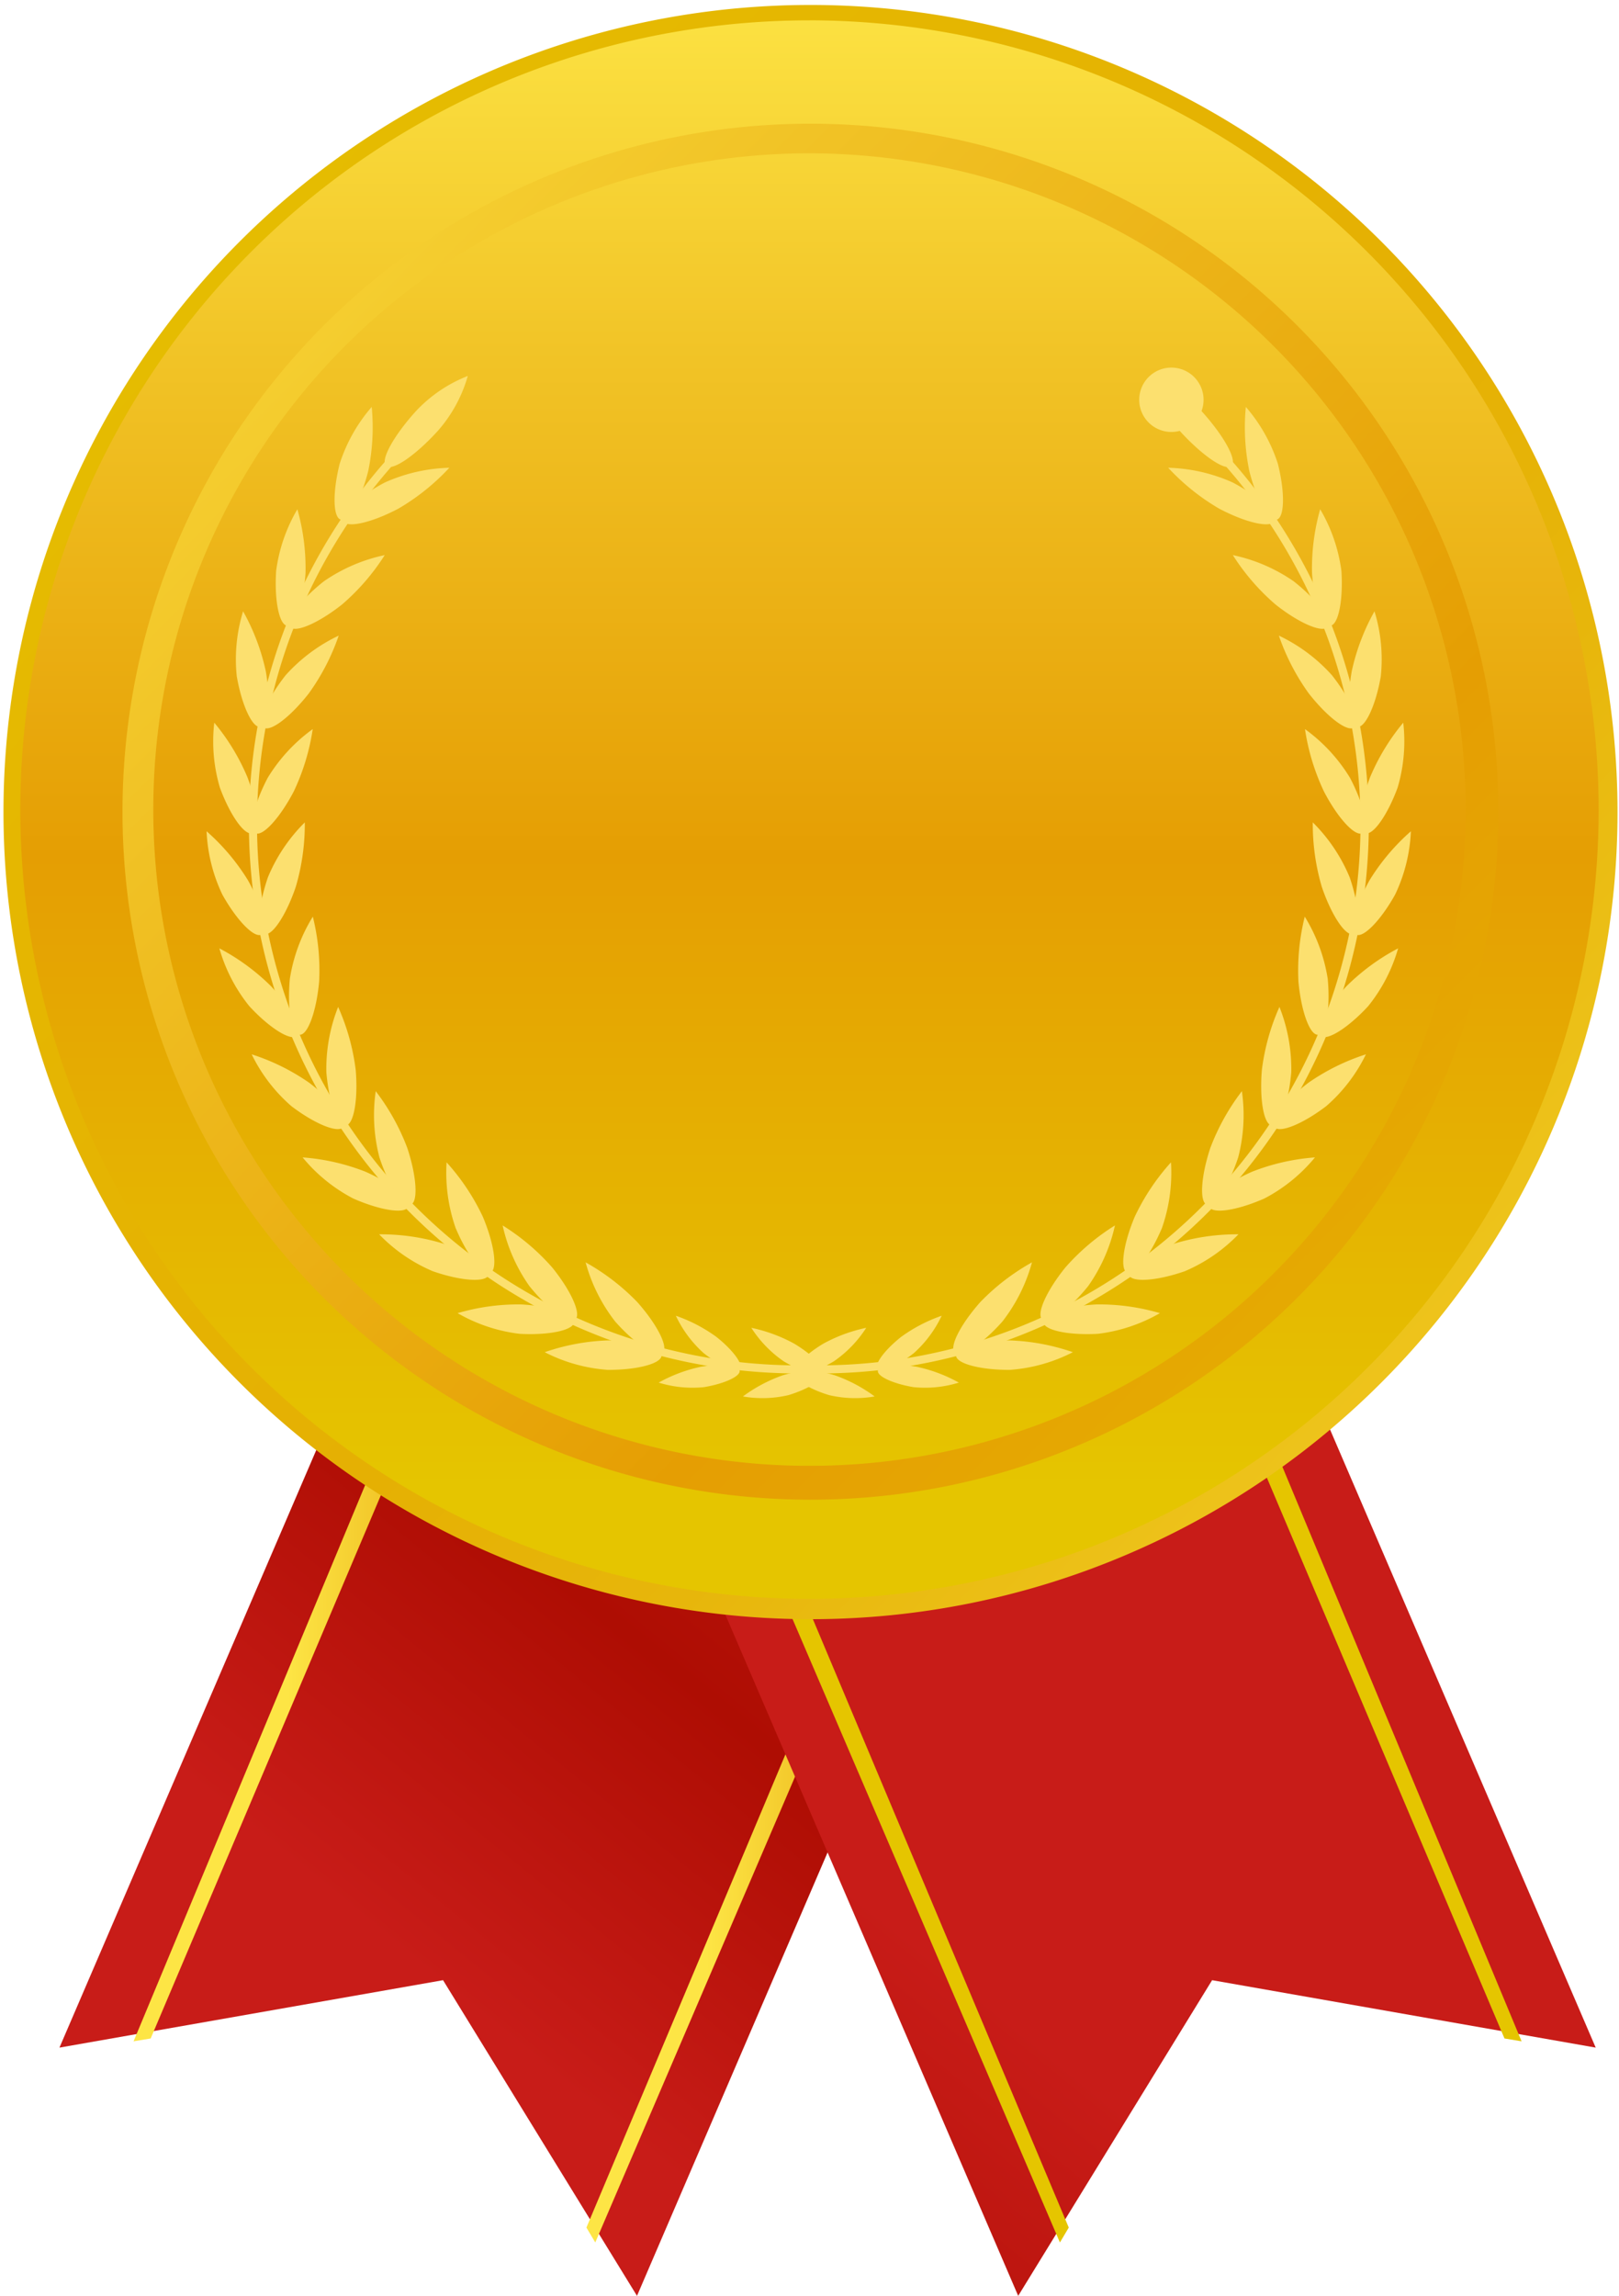 <svg id="Groupe_898" data-name="Groupe 898" xmlns="http://www.w3.org/2000/svg" xmlns:xlink="http://www.w3.org/1999/xlink" width="51.221" height="72.627" viewBox="0 0 51.221 72.627">
  <defs>
    <linearGradient id="linear-gradient" x1="1.019" y1="0.091" x2="0.451" y2="0.915" gradientUnits="objectBoundingBox">
      <stop offset="0.022" stop-color="#c81c18"/>
      <stop offset="0.493" stop-color="#ae0d03"/>
      <stop offset="0.865" stop-color="#c81c18"/>
    </linearGradient>
    <linearGradient id="linear-gradient-2" x1="0.391" y1="0.544" x2="1.72" y2="0.544" gradientUnits="objectBoundingBox">
      <stop offset="0.022" stop-color="#fde545"/>
      <stop offset="0.239" stop-color="#f1c326"/>
      <stop offset="0.514" stop-color="#e59e03"/>
      <stop offset="0.865" stop-color="#e5c500"/>
    </linearGradient>
    <linearGradient id="linear-gradient-3" x1="0.299" y1="0.622" x2="1.624" y2="0.622" xlink:href="#linear-gradient-2"/>
    <linearGradient id="linear-gradient-4" x1="-0.746" y1="-0.058" x2="-1.313" y2="0.767" xlink:href="#linear-gradient"/>
    <linearGradient id="linear-gradient-5" x1="-5.345" y1="0.347" x2="-4.017" y2="0.347" xlink:href="#linear-gradient-2"/>
    <linearGradient id="linear-gradient-6" x1="-2.941" y1="0.428" x2="-1.616" y2="0.428" xlink:href="#linear-gradient-2"/>
    <linearGradient id="linear-gradient-7" x1="0.5" y1="-0.058" x2="0.5" y2="1.085" xlink:href="#linear-gradient-2"/>
    <linearGradient id="linear-gradient-8" x1="-0.068" y1="-0.022" x2="1.217" y2="1.159" gradientUnits="objectBoundingBox">
      <stop offset="0" stop-color="#e5c500"/>
      <stop offset="0.247" stop-color="#e5b701"/>
      <stop offset="0.486" stop-color="#e5b003"/>
      <stop offset="0.596" stop-color="#e7b60b"/>
      <stop offset="0.768" stop-color="#f0c821"/>
      <stop offset="0.978" stop-color="#fde545"/>
    </linearGradient>
    <linearGradient id="linear-gradient-9" x1="-0.133" y1="-0.13" x2="1.472" y2="1.468" xlink:href="#linear-gradient-2"/>
  </defs>
  <path id="Tracé_1443" data-name="Tracé 1443" d="M1153.791,1155.049l-6.136-9.986-12.136,2.133,11.652-27.108,18.272,7.854Z" transform="translate(-1133.638 -1082.422)" fill="url(#linear-gradient)"/>
  <g id="Groupe_447" data-name="Groupe 447" transform="translate(4.226 38.182)">
    <path id="Tracé_1444" data-name="Tracé 1444" d="M1171.77,1154.259l-.541.09,10.989-26.393.593.25Z" transform="translate(-1171.229 -1127.956)" fill="url(#linear-gradient-2)"/>
  </g>
  <g id="Groupe_448" data-name="Groupe 448" transform="translate(18.553 44.195)">
    <path id="Tracé_1445" data-name="Tracé 1445" d="M1389.7,1246.278l-.28-.471,11.051-26.273.593.25Z" transform="translate(-1389.42 -1219.535)" fill="url(#linear-gradient-3)"/>
  </g>
  <path id="Tracé_1446" data-name="Tracé 1446" d="M1431.654,1155.049l6.135-9.986,12.136,2.133-11.652-27.108L1420,1127.941Z" transform="translate(-1399.441 -1082.422)" fill="url(#linear-gradient-4)"/>
  <g id="Groupe_450" data-name="Groupe 450" transform="translate(36.558 38.182)">
    <path id="Tracé_1447" data-name="Tracé 1447" d="M1674.669,1154.259l.541.09-10.989-26.393-.593.25Z" transform="translate(-1663.629 -1127.956)" fill="url(#linear-gradient-5)"/>
  </g>
  <g id="Groupe_451" data-name="Groupe 451" transform="translate(22.169 44.195)">
    <path id="Tracé_1448" data-name="Tracé 1448" d="M1455.859,1246.278l.28-.471-11.051-26.273-.593.25Z" transform="translate(-1444.495 -1219.535)" fill="url(#linear-gradient-6)"/>
  </g>
  <circle id="Ellipse_121" data-name="Ellipse 121" cx="25.289" cy="25.289" r="25.289" transform="translate(0.322 0.322)" fill="url(#linear-gradient-7)"/>
  <path id="Tracé_1449" data-name="Tracé 1449" d="M1132.479,597.686a25.532,25.532,0,1,1,9.969-2.013A25.447,25.447,0,0,1,1132.479,597.686Zm0-50.577a24.967,24.967,0,1,0,24.967,24.967A25,25,0,0,0,1132.479,547.108Z" transform="translate(-1106.869 -546.465)" fill="url(#linear-gradient-8)"/>
  <path id="Tracé_1450" data-name="Tracé 1450" d="M1186.245,647.672a21.764,21.764,0,1,1,8.5-1.716A21.7,21.7,0,0,1,1186.245,647.672Zm0-42.591a20.76,20.76,0,1,0,20.76,20.76A20.783,20.783,0,0,0,1186.245,605.081Z" transform="translate(-1160.635 -600.231)" fill="url(#linear-gradient-9)"/>
  <g id="Groupe_569" data-name="Groupe 569" transform="translate(6.536 11.893)">
    <g id="Groupe_494" data-name="Groupe 494" transform="translate(1.34 2.463)">
      <path id="Tracé_1515" data-name="Tracé 1515" d="M365.828,1593.327a17.39,17.39,0,0,1-12.865-29.092l.189.173a17.134,17.134,0,0,0,12.675,28.663Z" transform="translate(-348.438 -1564.235)" fill="#fce06f"/>
    </g>
    <path id="Tracé_1516" data-name="Tracé 1516" d="M415.5,1528.459a4.481,4.481,0,0,0,.948-1.737,4.481,4.481,0,0,0-1.638,1.11c-.714.786-1.138,1.563-.947,1.737S414.786,1529.245,415.5,1528.459Z" transform="translate(-408.184 -1526.722)" fill="#fce06f"/>
    <g id="Groupe_495" data-name="Groupe 495" transform="translate(4.049 0.979)">
      <path id="Tracé_1517" data-name="Tracé 1517" d="M390.752,1543.658a6.817,6.817,0,0,0,.11-2.027,5.159,5.159,0,0,0-1.014,1.8c-.229.913-.212,1.7.037,1.767S390.523,1544.571,390.752,1543.658Z" transform="translate(-389.687 -1541.631)" fill="#fce06f"/>
      <path id="Tracé_1518" data-name="Tracé 1518" d="M395.377,1572.245a7.034,7.034,0,0,0,1.608-1.291,5.308,5.308,0,0,0-2.045.468c-.846.449-1.433,1-1.312,1.224S394.531,1572.693,395.377,1572.245Z" transform="translate(-393.354 -1569.029)" fill="#fce06f"/>
    </g>
    <g id="Groupe_496" data-name="Groupe 496" transform="translate(2.187 4.217)">
      <path id="Tracé_1519" data-name="Tracé 1519" d="M362.276,1592.963a6.815,6.815,0,0,0-.258-2.014,5.158,5.158,0,0,0-.672,1.954c-.06.94.1,1.715.356,1.731S362.216,1593.9,362.276,1592.963Z" transform="translate(-361.333 -1590.949)" fill="#fce06f"/>
      <path id="Tracé_1520" data-name="Tracé 1520" d="M369.417,1614.59a7.034,7.034,0,0,0,1.349-1.561,5.306,5.306,0,0,0-1.927.83c-.75.594-1.229,1.239-1.07,1.441S368.667,1615.184,369.417,1614.59Z" transform="translate(-367.317 -1611.579)" fill="#fce06f"/>
    </g>
    <g id="Groupe_497" data-name="Groupe 497" transform="translate(0.915 7.447)">
      <path id="Tracé_1521" data-name="Tracé 1521" d="M342.915,1642.033a6.814,6.814,0,0,0-.719-1.9,5.157,5.157,0,0,0-.2,2.057c.16.928.5,1.645.749,1.6S343.075,1642.961,342.915,1642.033Z" transform="translate(-341.956 -1640.135)" fill="#fce06f"/>
      <path id="Tracé_1522" data-name="Tracé 1522" d="M355.909,1653.646a7.029,7.029,0,0,0,.948-1.831,5.309,5.309,0,0,0-1.681,1.255c-.591.753-.907,1.492-.7,1.65S355.317,1654.4,355.909,1653.646Z" transform="translate(-353.592 -1651.048)" fill="#fce06f"/>
    </g>
    <g id="Groupe_498" data-name="Groupe 498" transform="translate(0.21 10.968)">
      <path id="Tracé_1523" data-name="Tracé 1523" d="M332.309,1695.488a6.819,6.819,0,0,0-1.053-1.735,5.156,5.156,0,0,0,.179,2.058c.326.884.787,1.527,1.028,1.438S332.635,1696.372,332.309,1695.488Z" transform="translate(-331.223 -1693.753)" fill="#fce06f"/>
      <path id="Tracé_1524" data-name="Tracé 1524" d="M351.279,1698.825a7.025,7.025,0,0,0,.6-1.973,5.3,5.3,0,0,0-1.424,1.541c-.445.848-.62,1.632-.392,1.751S350.834,1699.673,351.279,1698.825Z" transform="translate(-348.731 -1696.649)" fill="#fce06f"/>
    </g>
    <g id="Groupe_499" data-name="Groupe 499" transform="translate(0 14.122)">
      <path id="Tracé_1525" data-name="Tracé 1525" d="M329.332,1747.624a6.813,6.813,0,0,0-1.309-1.551,5.157,5.157,0,0,0,.5,2.006c.459.822,1.014,1.387,1.238,1.261S329.791,1748.446,329.332,1747.624Z" transform="translate(-328.023 -1745.792)" fill="#fce06f"/>
      <path id="Tracé_1526" data-name="Tracé 1526" d="M354.594,1743.832a7.028,7.028,0,0,0,.286-2.042,5.308,5.308,0,0,0-1.169,1.742c-.308.906-.36,1.708-.117,1.791S354.286,1744.739,354.594,1743.832Z" transform="translate(-351.773 -1741.79)" fill="#fce06f"/>
    </g>
    <g id="Groupe_500" data-name="Groupe 500" transform="translate(0.405 17.103)">
      <path id="Tracé_1527" data-name="Tracé 1527" d="M335.829,1803.667a6.821,6.821,0,0,0-1.637-1.2,5.157,5.157,0,0,0,.952,1.834c.639.691,1.311,1.11,1.5.935S336.469,1804.358,335.829,1803.667Z" transform="translate(-334.193 -1801.463)" fill="#fce06f"/>
      <path id="Tracé_1528" data-name="Tracé 1528" d="M368.679,1789.249a7.023,7.023,0,0,0-.2-2.052,5.308,5.308,0,0,0-.727,1.968c-.087.953.051,1.745.307,1.768S368.593,1790.2,368.679,1789.249Z" transform="translate(-365.523 -1787.196)" fill="#fce06f"/>
    </g>
    <g id="Groupe_501" data-name="Groupe 501" transform="translate(1.427 19.96)">
      <path id="Tracé_1529" data-name="Tracé 1529" d="M351.573,1854.472a6.816,6.816,0,0,0-1.821-.9,5.158,5.158,0,0,0,1.257,1.64c.75.57,1.484.865,1.64.66S352.322,1855.041,351.573,1854.472Z" transform="translate(-349.752 -1852.072)" fill="#fce06f"/>
      <path id="Tracé_1530" data-name="Tracé 1530" d="M386.514,1832.692a7.03,7.03,0,0,0-.555-1.986,5.308,5.308,0,0,0-.373,2.065c.081.954.354,1.71.61,1.688S386.595,1833.646,386.514,1832.692Z" transform="translate(-383.224 -1830.706)" fill="#fce06f"/>
    </g>
    <g id="Groupe_502" data-name="Groupe 502" transform="translate(3.038 22.623)">
      <path id="Tracé_1531" data-name="Tracé 1531" d="M376.263,1903.634a6.809,6.809,0,0,0-1.979-.449,5.155,5.155,0,0,0,1.6,1.3c.862.38,1.645.5,1.748.26S377.125,1904.014,376.263,1903.634Z" transform="translate(-374.284 -1901.088)" fill="#fce06f"/>
      <path id="Tracé_1532" data-name="Tracé 1532" d="M409.692,1873.052a7.028,7.028,0,0,0-1-1.8,5.307,5.307,0,0,0,.117,2.095c.3.909.742,1.58.986,1.5S409.992,1873.961,409.692,1873.052Z" transform="translate(-406.379 -1871.25)" fill="#fce06f"/>
    </g>
    <g id="Groupe_503" data-name="Groupe 503" transform="translate(5.459 24.876)">
      <path id="Tracé_1533" data-name="Tracé 1533" d="M413.174,1940.522a6.814,6.814,0,0,0-2.009-.288,5.153,5.153,0,0,0,1.7,1.169c.89.309,1.679.362,1.763.118S414.064,1940.831,413.174,1940.522Z" transform="translate(-411.165 -1937.957)" fill="#fce06f"/>
      <path id="Tracé_1534" data-name="Tracé 1534" d="M444.684,1907.283a7.031,7.031,0,0,0-1.144-1.715,5.307,5.307,0,0,0,.286,2.078c.373.882.867,1.515,1.1,1.415S445.057,1908.165,444.684,1907.283Z" transform="translate(-441.406 -1905.568)" fill="#fce06f"/>
    </g>
    <g id="Groupe_504" data-name="Groupe 504" transform="translate(7.941 26.872)">
      <path id="Tracé_1535" data-name="Tracé 1535" d="M450.966,1973.964a6.818,6.818,0,0,0-2.011.276,5.158,5.158,0,0,0,1.96.654c.94.052,1.714-.115,1.728-.372S451.906,1974.016,450.966,1973.964Z" transform="translate(-448.955 -1971.465)" fill="#fce06f"/>
      <path id="Tracé_1536" data-name="Tracé 1536" d="M472.226,1937.307a7.03,7.03,0,0,0-1.572-1.334,5.3,5.3,0,0,0,.847,1.919c.6.745,1.251,1.218,1.451,1.056S472.827,1938.052,472.226,1937.307Z" transform="translate(-469.229 -1935.973)" fill="#fce06f"/>
    </g>
    <g id="Groupe_505" data-name="Groupe 505" transform="translate(10.702 28.04)">
      <path id="Tracé_1537" data-name="Tracé 1537" d="M493,1991.346a6.813,6.813,0,0,0-2,.373,5.161,5.161,0,0,0,1.989.559c.942.006,1.706-.2,1.708-.455S493.942,1991.352,493,1991.346Z" transform="translate(-491.005 -1988.877)" fill="#fce06f"/>
      <path id="Tracé_1538" data-name="Tracé 1538" d="M512.265,1955.006a7.032,7.032,0,0,0-1.635-1.257,5.308,5.308,0,0,0,.939,1.876c.636.715,1.308,1.156,1.5.985S512.9,1955.721,512.265,1955.006Z" transform="translate(-509.341 -1953.749)" fill="#fce06f"/>
    </g>
    <g id="Groupe_506" data-name="Groupe 506" transform="translate(16.968 30.114)">
      <path id="Tracé_1539" data-name="Tracé 1539" d="M587.685,2005.976a4.777,4.777,0,0,0-1.255.667,3.606,3.606,0,0,0,1.446-.043c.63-.193,1.1-.489,1.046-.661S588.315,2005.784,587.685,2005.976Z" transform="translate(-586.43 -2004.475)" fill="#fce06f"/>
      <path id="Tracé_1540" data-name="Tracé 1540" d="M591.839,1985.836a4.921,4.921,0,0,0-1.355-.5,3.713,3.713,0,0,0,1.02,1.057c.575.345,1.116.5,1.208.344S592.414,1986.181,591.839,1985.836Z" transform="translate(-590.218 -1985.339)" fill="#fce06f"/>
    </g>
    <g id="Groupe_507" data-name="Groupe 507" transform="translate(14.304 29.729)">
      <path id="Tracé_1541" data-name="Tracé 1541" d="M547.2,2003.27a4.771,4.771,0,0,0-1.33.5,3.608,3.608,0,0,0,1.439.143c.65-.11,1.152-.344,1.122-.521S547.851,2003.16,547.2,2003.27Z" transform="translate(-545.871 -2001.655)" fill="#fce06f"/>
      <path id="Tracé_1542" data-name="Tracé 1542" d="M555.408,1980.145a4.925,4.925,0,0,0-1.28-.667,3.712,3.712,0,0,0,.876,1.179c.526.416,1.042.637,1.154.5S555.934,1980.561,555.408,1980.145Z" transform="translate(-553.586 -1979.478)" fill="#fce06f"/>
    </g>
  </g>
  <g id="Groupe_568" data-name="Groupe 568" transform="translate(25.164 11.893)">
    <g id="Groupe_509" data-name="Groupe 509" transform="translate(0.745 2.463)">
      <path id="Tracé_1543" data-name="Tracé 1543" d="M623.063,1593.327v-.256a17.134,17.134,0,0,0,12.675-28.663l.189-.173a17.385,17.385,0,0,1-12.865,29.092Z" transform="translate(-623.063 -1564.235)" fill="#fce06f"/>
    </g>
    <path id="Tracé_1544" data-name="Tracé 1544" d="M783.415,1528.459a1.018,1.018,0,1,1,.69-.626c.714.786,1.138,1.563.948,1.737S784.129,1529.245,783.415,1528.459Z" transform="translate(-771.256 -1526.722)" fill="#fce06f"/>
    <g id="Groupe_510" data-name="Groupe 510" transform="translate(11.795 0.979)">
      <path id="Tracé_1545" data-name="Tracé 1545" d="M828.425,1543.658a6.815,6.815,0,0,1-.11-2.027,5.159,5.159,0,0,1,1.014,1.8c.229.913.212,1.7-.037,1.767S828.654,1544.571,828.425,1543.658Z" transform="translate(-825.859 -1541.631)" fill="#fce06f"/>
      <path id="Tracé_1546" data-name="Tracé 1546" d="M792.966,1572.245a7.033,7.033,0,0,1-1.608-1.291,5.309,5.309,0,0,1,2.045.468c.845.449,1.433,1,1.312,1.224S793.812,1572.693,792.966,1572.245Z" transform="translate(-791.358 -1569.029)" fill="#fce06f"/>
    </g>
    <g id="Groupe_511" data-name="Groupe 511" transform="translate(13.84 4.217)">
      <path id="Tracé_1547" data-name="Tracé 1547" d="M860.548,1592.963a6.817,6.817,0,0,1,.258-2.014,5.157,5.157,0,0,1,.672,1.954c.06.94-.1,1.715-.356,1.731S860.608,1593.9,860.548,1592.963Z" transform="translate(-858.043 -1590.949)" fill="#fce06f"/>
      <path id="Tracé_1548" data-name="Tracé 1548" d="M823.852,1614.59a7.033,7.033,0,0,1-1.348-1.561,5.305,5.305,0,0,1,1.927.83c.75.594,1.229,1.239,1.07,1.441S824.6,1615.184,823.852,1614.59Z" transform="translate(-822.504 -1611.579)" fill="#fce06f"/>
    </g>
    <g id="Groupe_512" data-name="Groupe 512" transform="translate(15.296 7.447)">
      <path id="Tracé_1549" data-name="Tracé 1549" d="M878.583,1642.033a6.817,6.817,0,0,1,.72-1.9,5.159,5.159,0,0,1,.2,2.057c-.16.928-.5,1.645-.749,1.6S878.423,1642.961,878.583,1642.033Z" transform="translate(-876.278 -1640.135)" fill="#fce06f"/>
      <path id="Tracé_1550" data-name="Tracé 1550" d="M845.62,1653.646a7.025,7.025,0,0,1-.948-1.831,5.308,5.308,0,0,1,1.681,1.255c.591.753.907,1.492.7,1.65S846.212,1654.4,845.62,1653.646Z" transform="translate(-844.672 -1651.048)" fill="#fce06f"/>
    </g>
    <g id="Groupe_513" data-name="Groupe 513" transform="translate(16.118 10.968)">
      <path id="Tracé_1551" data-name="Tracé 1551" d="M884.34,1695.488a6.813,6.813,0,0,1,1.053-1.735,5.156,5.156,0,0,1-.179,2.058c-.326.884-.787,1.527-1.028,1.438S884.014,1696.372,884.34,1695.488Z" transform="translate(-882.28 -1693.753)" fill="#fce06f"/>
      <path id="Tracé_1552" data-name="Tracé 1552" d="M857.8,1698.825a7.024,7.024,0,0,1-.6-1.973,5.3,5.3,0,0,1,1.424,1.541c.445.848.62,1.632.392,1.751S858.24,1699.673,857.8,1698.825Z" transform="translate(-857.196 -1696.649)" fill="#fce06f"/>
    </g>
    <g id="Groupe_514" data-name="Groupe 514" transform="translate(16.368 14.122)">
      <path id="Tracé_1553" data-name="Tracé 1553" d="M881,1747.624a6.812,6.812,0,0,1,1.309-1.551,5.155,5.155,0,0,1-.5,2.006c-.459.822-1.014,1.387-1.238,1.261S880.544,1748.446,881,1747.624Z" transform="translate(-879.204 -1745.792)" fill="#fce06f"/>
      <path id="Tracé_1554" data-name="Tracé 1554" d="M861.279,1743.832a7.032,7.032,0,0,1-.286-2.042,5.306,5.306,0,0,1,1.169,1.742c.308.906.36,1.708.117,1.791S861.587,1744.739,861.279,1743.832Z" transform="translate(-860.992 -1741.79)" fill="#fce06f"/>
    </g>
    <g id="Groupe_515" data-name="Groupe 515" transform="translate(15.898 17.103)">
      <path id="Tracé_1555" data-name="Tracé 1555" d="M864.919,1803.667a6.82,6.82,0,0,1,1.636-1.2,5.156,5.156,0,0,1-.952,1.834c-.639.691-1.311,1.11-1.5.935S864.28,1804.358,864.919,1803.667Z" transform="translate(-863.384 -1801.463)" fill="#fce06f"/>
      <path id="Tracé_1556" data-name="Tracé 1556" d="M853.86,1789.249a7.031,7.031,0,0,1,.2-2.052,5.309,5.309,0,0,1,.727,1.968c.087.953-.051,1.745-.307,1.768S853.947,1790.2,853.86,1789.249Z" transform="translate(-853.843 -1787.196)" fill="#fce06f"/>
    </g>
    <g id="Groupe_516" data-name="Groupe 516" transform="translate(14.736 19.96)">
      <path id="Tracé_1557" data-name="Tracé 1557" d="M843.143,1854.472a6.816,6.816,0,0,1,1.821-.9,5.156,5.156,0,0,1-1.257,1.64c-.75.57-1.484.865-1.64.66S842.393,1855.041,843.143,1854.472Z" transform="translate(-841.65 -1852.072)" fill="#fce06f"/>
      <path id="Tracé_1558" data-name="Tracé 1558" d="M836.163,1832.692a7.03,7.03,0,0,1,.555-1.986,5.307,5.307,0,0,1,.374,2.065c-.081.954-.354,1.71-.61,1.688S836.082,1833.646,836.163,1832.692Z" transform="translate(-836.14 -1830.706)" fill="#fce06f"/>
    </g>
    <g id="Groupe_517" data-name="Groupe 517" transform="translate(12.867 22.623)">
      <path id="Tracé_1559" data-name="Tracé 1559" d="M812.221,1903.634a6.811,6.811,0,0,1,1.98-.449,5.155,5.155,0,0,1-1.6,1.3c-.862.38-1.644.5-1.748.26S811.36,1904.014,812.221,1903.634Z" transform="translate(-810.63 -1901.088)" fill="#fce06f"/>
      <path id="Tracé_1560" data-name="Tracé 1560" d="M807.93,1873.052a7.025,7.025,0,0,1,1-1.8,5.307,5.307,0,0,1-.117,2.095c-.3.909-.742,1.58-.986,1.5S807.63,1873.961,807.93,1873.052Z" transform="translate(-807.671 -1871.25)" fill="#fce06f"/>
    </g>
    <g id="Groupe_518" data-name="Groupe 518" transform="translate(10.368 24.876)">
      <path id="Tracé_1561" data-name="Tracé 1561" d="M773.732,1940.522a6.814,6.814,0,0,1,2.009-.288,5.156,5.156,0,0,1-1.7,1.169c-.89.309-1.679.362-1.763.118S772.842,1940.831,773.732,1940.522Z" transform="translate(-772.092 -1937.957)" fill="#fce06f"/>
      <path id="Tracé_1562" data-name="Tracé 1562" d="M769.984,1907.283a7.033,7.033,0,0,1,1.144-1.715,5.306,5.306,0,0,1-.286,2.078c-.373.882-.867,1.515-1.1,1.415S769.611,1908.165,769.984,1907.283Z" transform="translate(-769.613 -1905.568)" fill="#fce06f"/>
    </g>
    <g id="Groupe_519" data-name="Groupe 519" transform="translate(7.753 26.872)">
      <path id="Tracé_1563" data-name="Tracé 1563" d="M732.9,1973.964a6.818,6.818,0,0,1,2.011.276,5.159,5.159,0,0,1-1.96.654c-.94.052-1.714-.115-1.728-.372S731.963,1974.016,732.9,1973.964Z" transform="translate(-731.132 -1971.465)" fill="#fce06f"/>
      <path id="Tracé_1564" data-name="Tracé 1564" d="M730.58,1937.307a7.028,7.028,0,0,1,1.572-1.334,5.307,5.307,0,0,1-.847,1.919c-.6.745-1.251,1.218-1.451,1.056S729.979,1938.052,730.58,1937.307Z" transform="translate(-729.795 -1935.973)" fill="#fce06f"/>
    </g>
    <g id="Groupe_520" data-name="Groupe 520" transform="translate(4.994 28.04)">
      <path id="Tracé_1565" data-name="Tracé 1565" d="M690.74,1991.346a6.814,6.814,0,0,1,2,.373,5.163,5.163,0,0,1-1.989.559c-.942.006-1.706-.2-1.708-.455S689.8,1991.352,690.74,1991.346Z" transform="translate(-688.955 -1988.877)" fill="#fce06f"/>
      <path id="Tracé_1566" data-name="Tracé 1566" d="M688.634,1955.006a7.034,7.034,0,0,1,1.635-1.257,5.307,5.307,0,0,1-.939,1.876c-.636.715-1.308,1.156-1.5.985S688,1955.721,688.634,1955.006Z" transform="translate(-687.778 -1953.749)" fill="#fce06f"/>
    </g>
    <g id="Groupe_521" data-name="Groupe 521" transform="translate(0 30.114)">
      <path id="Tracé_1567" data-name="Tracé 1567" d="M613.153,2005.976a4.778,4.778,0,0,1,1.255.667,3.606,3.606,0,0,1-1.446-.043c-.63-.193-1.1-.489-1.046-.661S612.523,2005.784,613.153,2005.976Z" transform="translate(-611.9 -2004.475)" fill="#fce06f"/>
      <path id="Tracé_1568" data-name="Tracé 1568" d="M612.608,1985.836a4.922,4.922,0,0,1,1.355-.5,3.712,3.712,0,0,1-1.02,1.057c-.575.345-1.116.5-1.208.344S612.034,1986.181,612.608,1985.836Z" transform="translate(-611.722 -1985.339)" fill="#fce06f"/>
    </g>
    <g id="Groupe_522" data-name="Groupe 522" transform="translate(2.577 29.729)">
      <path id="Tracé_1569" data-name="Tracé 1569" d="M652.683,2003.27a4.77,4.77,0,0,1,1.33.5,3.608,3.608,0,0,1-1.439.143c-.65-.11-1.152-.344-1.122-.521S652.033,2003.16,652.683,2003.27Z" transform="translate(-651.419 -2001.655)" fill="#fce06f"/>
      <path id="Tracé_1570" data-name="Tracé 1570" d="M651.746,1980.145a4.927,4.927,0,0,1,1.28-.667,3.714,3.714,0,0,1-.876,1.179c-.526.416-1.043.637-1.154.5S651.22,1980.561,651.746,1980.145Z" transform="translate(-650.975 -1979.478)" fill="#fce06f"/>
    </g>
  </g>
</svg>

